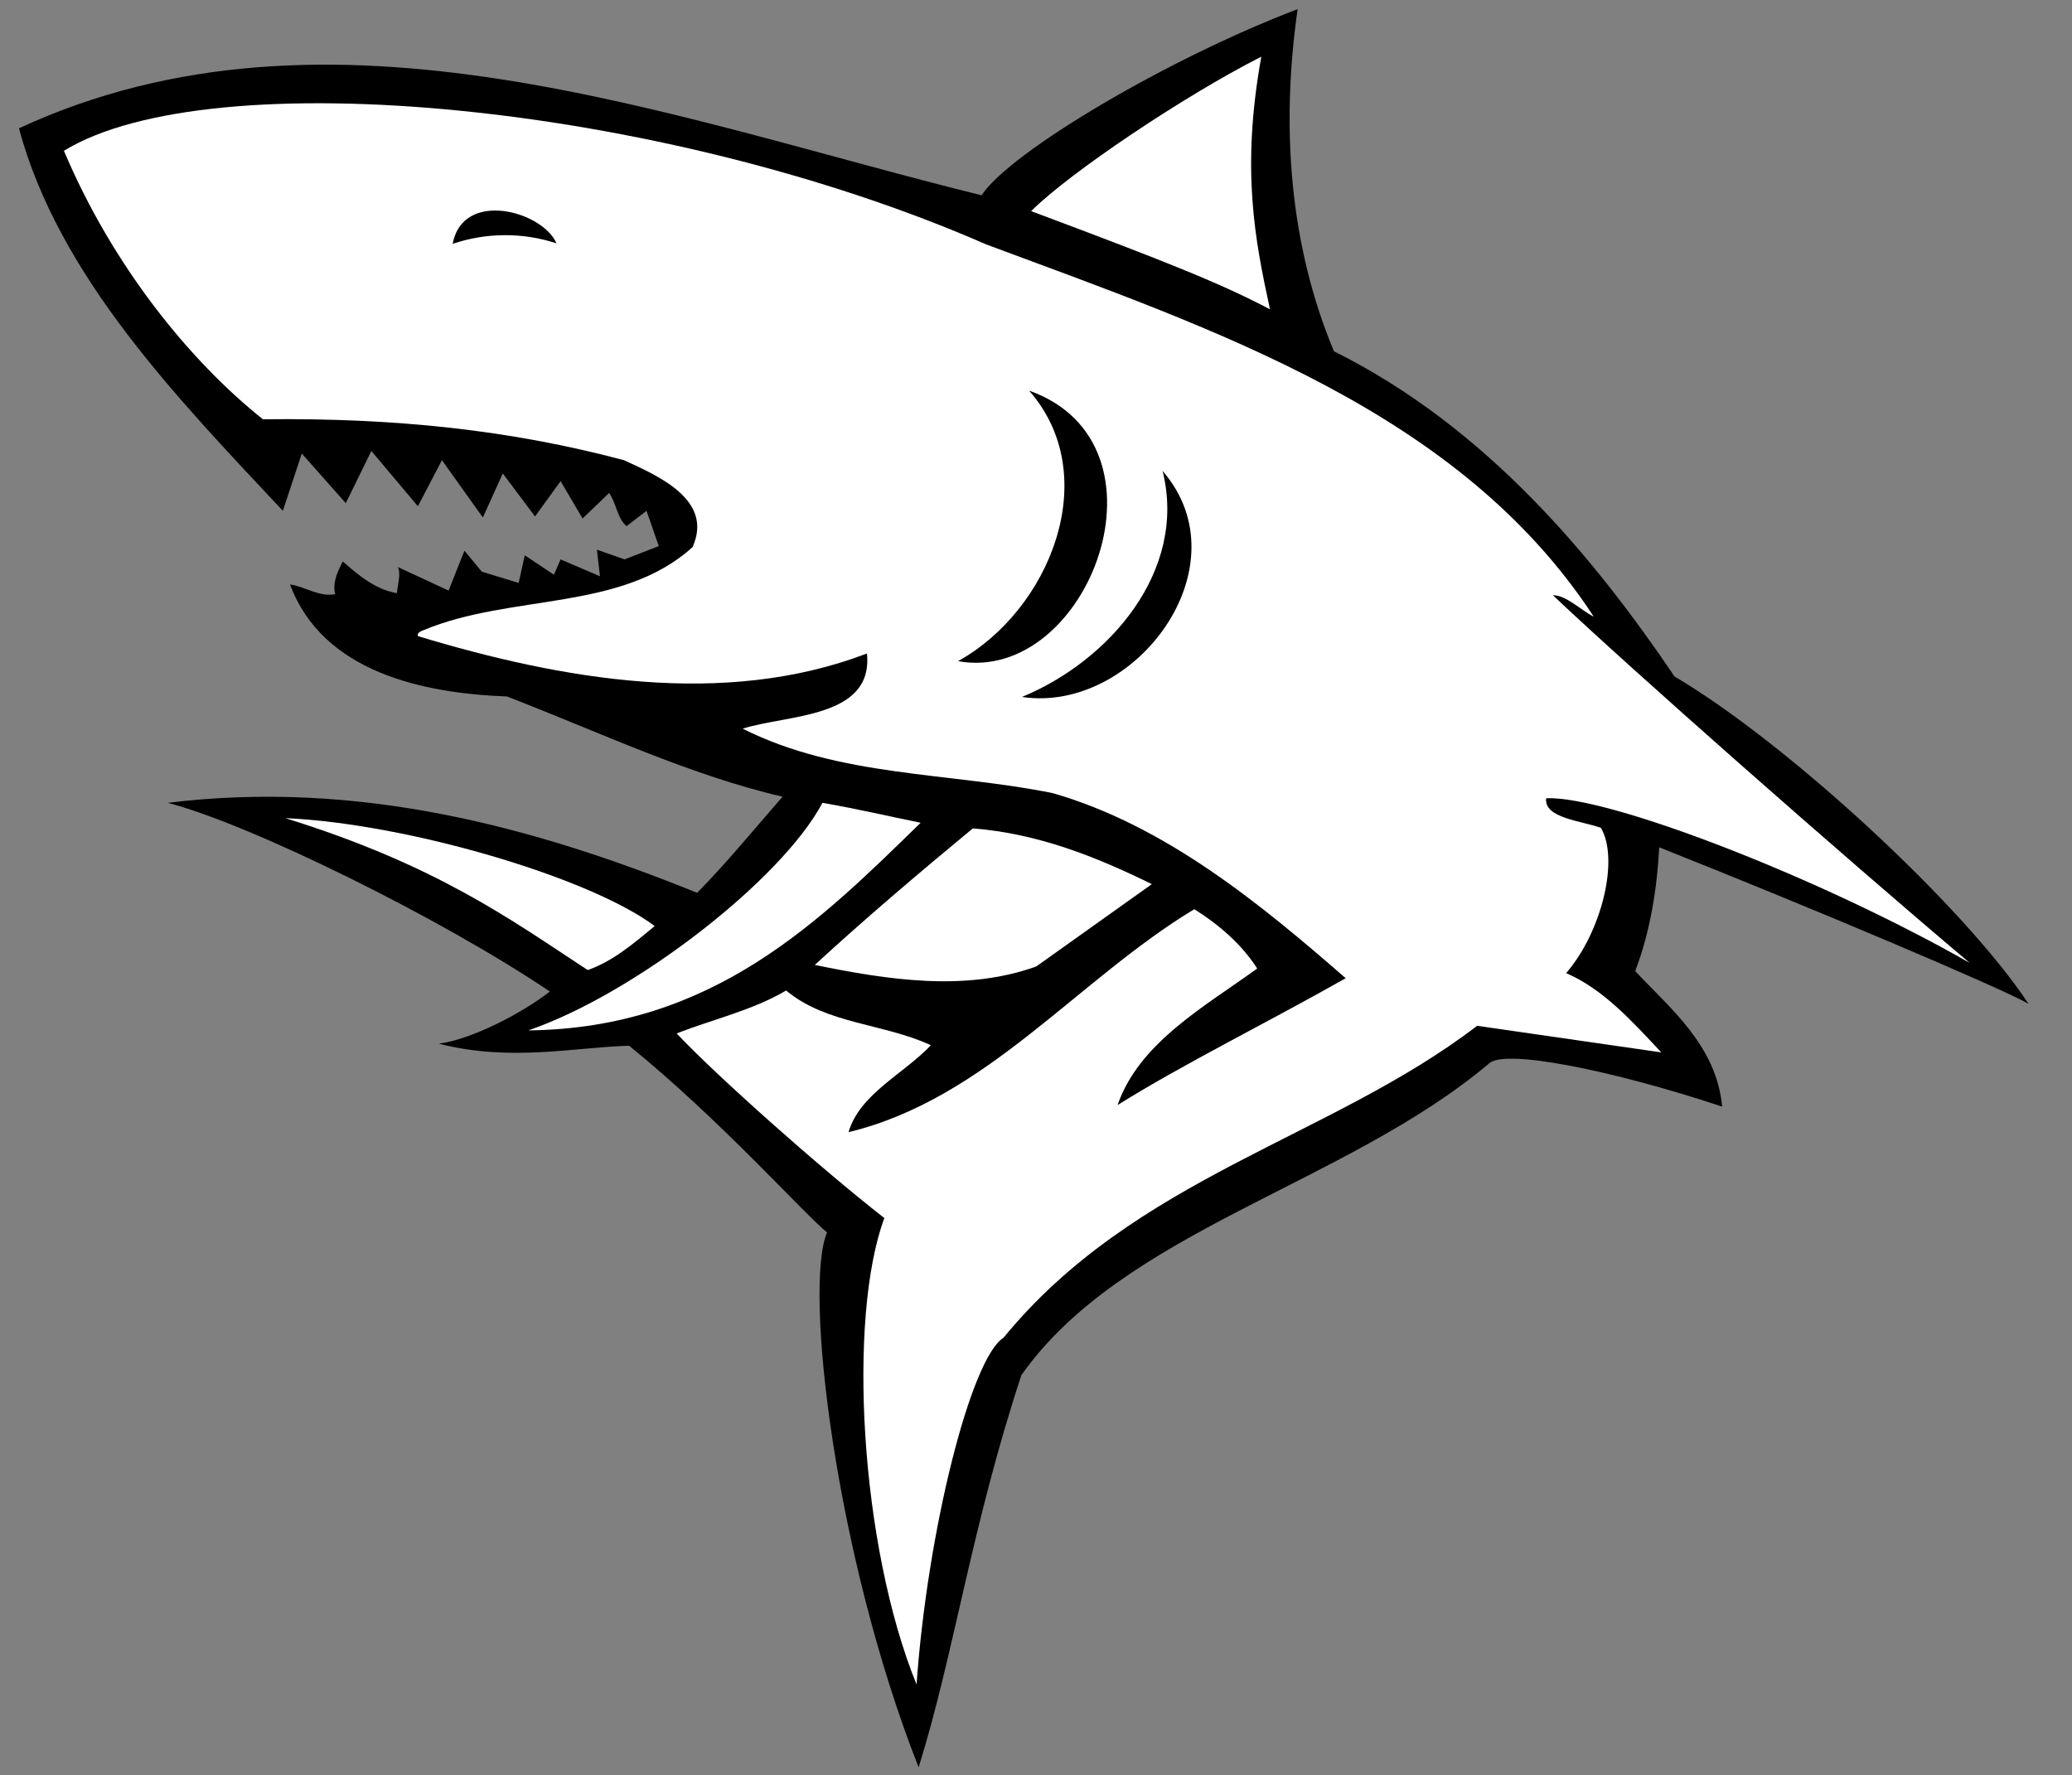 <?xml version="1.0" encoding="UTF-8" standalone="no"?>
<svg
   xmlns:dc="http://purl.org/dc/elements/1.1/"
   xmlns:cc="http://creativecommons.org/ns#"
   xmlns:rdf="http://www.w3.org/1999/02/22-rdf-syntax-ns#"
   xmlns:svg="http://www.w3.org/2000/svg"
   xmlns="http://www.w3.org/2000/svg"
   viewBox="0 0 540 462.667"
   height="462.667"
   width="540"
   xml:space="preserve"
   id="svg2"
   version="1.1"><rect x="0" y="0" width="540" height="462.667" fill="#808080" stroke="none"/><defs
     id="defs6" /><g
     transform="matrix(1.333,0,0,-1.333,0,462.667)"
     id="g10"><g
       transform="scale(0.1)"
       id="g12"><path
         id="path14"
         style="fill:#000000;fill-opacity:1;fill-rule:nonzero;stroke:none"
         d="m 2608,2784 c 299,-149 509,-404 666,-636 219,-129 565,-448 692,-640 -54,31 -415,184 -722,306 -4,-77 -17,-164 -47,-242 67,-72 159,-145 170,-265 -214,71 -427,114 -456,84 -282,-237 -715,-327 -914,-609 -98,-297 -132,-547 -201,-767 -163,414 -225,938 -179,1046 -44,35 -208,220 -387,365 -108,-3 -231,-32 -372,4 67,9 166,62 217,102 -212,143 -585,327 -747,369 374,46 719,-48 1035,-176 58,59 112,125 167,188 -182,42 -360,127 -539,196 -163,6 -360,47 -424,219 29,-4 57,-25 88,-19 -5,26 6,45 15,64 31,-27 64,-55 106,-62 2,20 8,38 2,51 l 99,-46 31,78 34,-41 72,-22 12,54 57,-38 13,30 77,-33 -6,52 54,-19 67,26 -24,69 -39,-30 c -18,15 -19,42 -34,65 l -52,-50 -43,73 -50,-69 -63,84 -39,-86 -80,112 -47,-90 -91,108 -50,-102 -86,97 -37,-112 c -206,220 -438,458 -516,748 607,281 1274,19 1882,-131 57,86 366,268 618,364 -33,-230 -16,-461 71,-669" /><path
         id="path16"
         style="fill:#ffffff;fill-opacity:1;fill-rule:nonzero;stroke:none"
         d="m 2483,2866 c -95,50 -197,91 -467,192 75,75 300,226 450,302 -40,-222 -12,-360 17,-494" /><path
         id="path18"
         style="fill:#ffffff;fill-opacity:1;fill-rule:nonzero;stroke:none"
         d="m 3116,2265 c -27,14 -54,42 -80,42 151,-143 559,-503 815,-719 -291,166 -706,327 -828,322 -5,-39 69,-44 107,-58 36,-61 2,-203 -68,-284 72,-31 128,-93 186,-155 l -360,52 c -287,-220 -669,-296 -926,-610 -64,-40 -149,-379 -170,-678 -111,273 -135,718 -63,912 -128,100 -331,281 -406,361 71,28 148,45 214,84 79,-66 190,-64 283,-107 -54,-57 -139,-95 -161,-170 269,65 446,297 676,436 48,-30 93,-69 123,-116 -102,-74 -231,-145 -273,-267 126,79 298,164 446,248 -165,144 -353,299 -573,362 -203,41 -417,31 -606,126 88,28 256,20 243,147 -280,-107 -597,-51 -878,34 -2,7 7,10 12,12 171,71 386,36 525,162 42,93 -69,140 -134,170 -222,59 -446,83 -706,80 -143,114 -294,300 -389,525 287,176 1167,95 1803,-183 451,-168 926,-327 1188,-728" /><path
         id="path20"
         style="fill:#000000;fill-opacity:1;fill-rule:nonzero;stroke:none"
         d="m 1088,2995 c -66,22 -139,21 -203,-1 20,107 176,64 203,1" /><path
         id="path22"
         style="fill:#000000;fill-opacity:1;fill-rule:nonzero;stroke:none"
         d="m 1873,2178 c 179,99 286,362 139,529 294,-104 116,-575 -139,-529" /><path
         id="path24"
         style="fill:#000000;fill-opacity:1;fill-rule:nonzero;stroke:none"
         d="m 1998,2108 c 170,70 324,246 275,442 162,-187 -54,-475 -275,-442" /><path
         id="path26"
         style="fill:#ffffff;fill-opacity:1;fill-rule:nonzero;stroke:none"
         d="m 1033,1456 c 207,71 495,294 575,445 79,-14 123,-25 192,-39 -196,-191 -405,-402 -767,-406" /><path
         id="path28"
         style="fill:#ffffff;fill-opacity:1;fill-rule:nonzero;stroke:none"
         d="m 2252,1742 -226,-161 c -139,-50 -291,-26 -433,3 100,92 205,181 309,267 127,-10 240,-55 350,-109" /><path
         id="path30"
         style="fill:#ffffff;fill-opacity:1;fill-rule:nonzero;stroke:none"
         d="m 1280,1660 c -41,-34 -82,-69 -131,-86 -151,99 -295,205 -591,297 235,-10 594,-115 722,-211" /></g></g></svg>